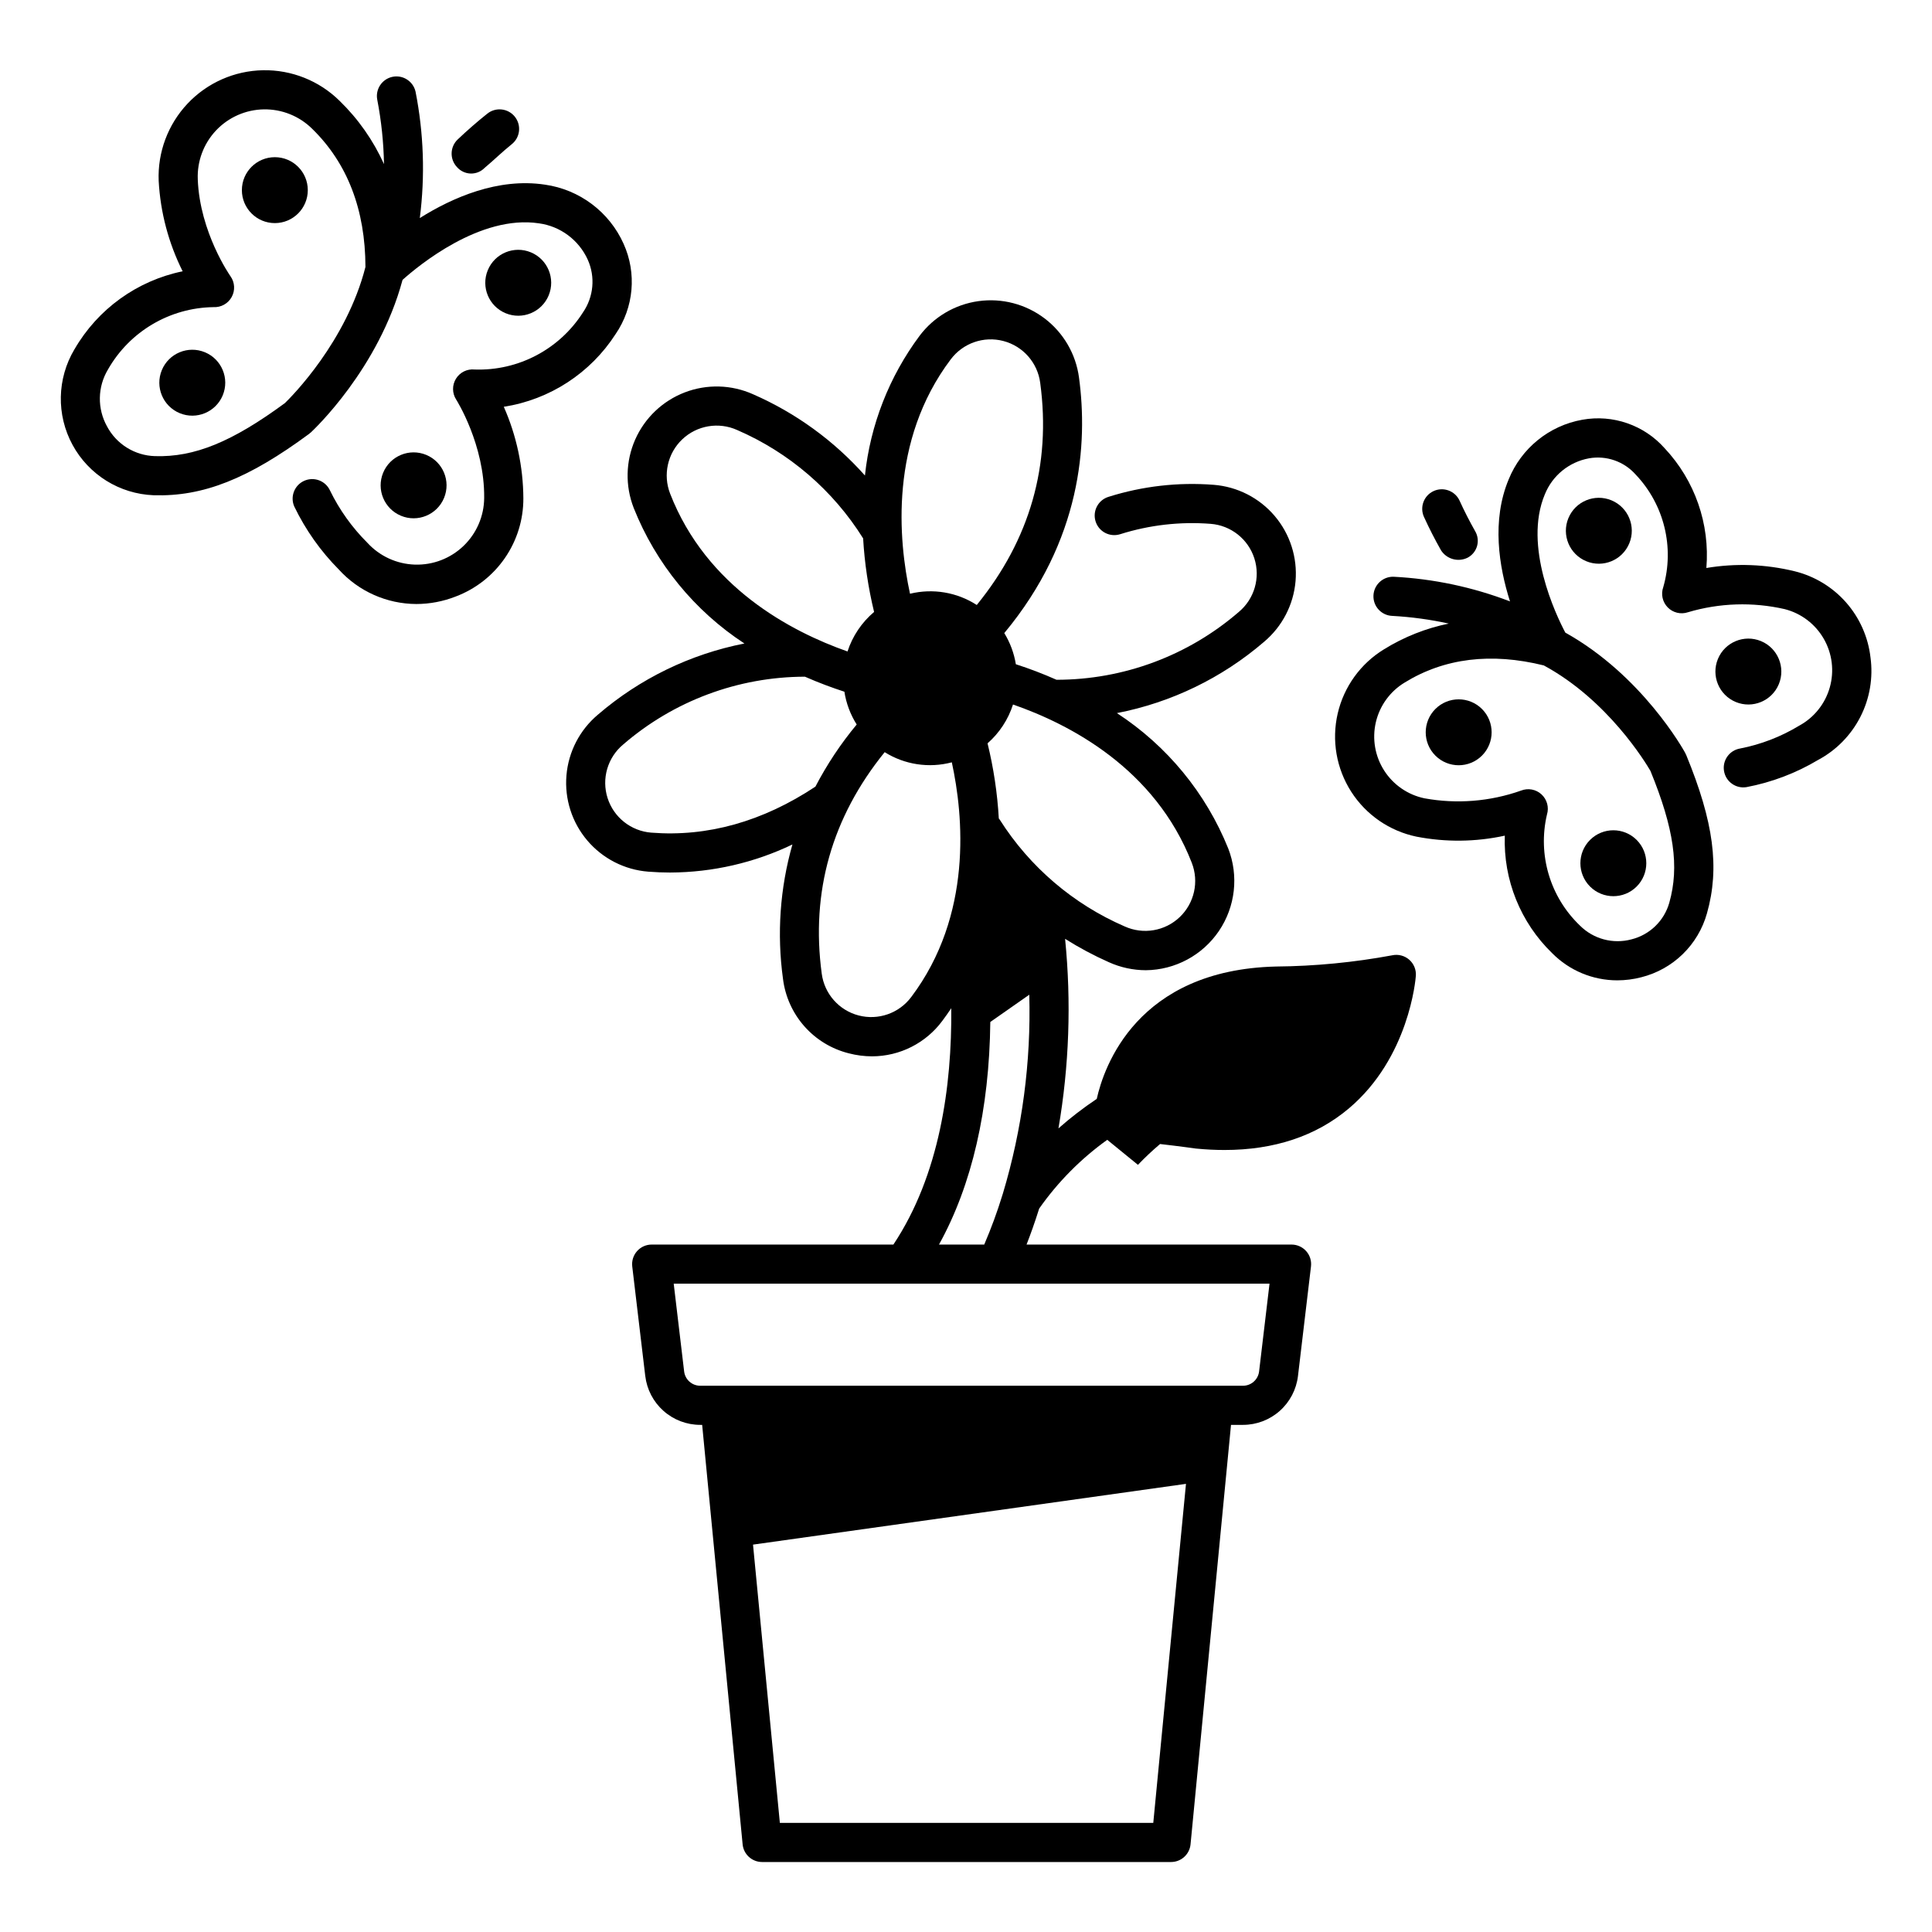 <?xml version="1.0" encoding="UTF-8"?>
<!-- Uploaded to: ICON Repo, www.iconrepo.com, Generator: ICON Repo Mixer Tools -->
<svg fill="#000000" width="800px" height="800px" version="1.1" viewBox="144 144 512 512" xmlns="http://www.w3.org/2000/svg">
 <g>
  <path d="m429.95 244.07c-0.828-6.231-4.106-11.871-9.105-15.676-5.004-3.801-11.312-5.453-17.539-4.59-6.223 0.863-11.844 4.176-15.617 9.199-8.051 10.82-13.051 23.602-14.473 37.012-8.211-9.23-18.32-16.574-29.637-21.527-5.734-2.57-12.254-2.75-18.121-0.496-5.863 2.254-10.59 6.754-13.129 12.5-2.535 5.746-2.676 12.27-0.391 18.121 5.848 14.707 16.094 27.254 29.34 35.922-14.355 2.816-27.734 9.316-38.824 18.855-4.812 4.043-7.816 9.836-8.34 16.098-0.527 6.262 1.461 12.473 5.531 17.262 4.07 4.789 9.879 7.758 16.145 8.25 1.961 0.156 3.914 0.234 5.863 0.234v-0.004c11.199-0.047 22.246-2.586 32.344-7.434-3.297 11.57-4.144 23.699-2.496 35.613 0.574 4.664 2.547 9.047 5.656 12.566 3.109 3.523 7.215 6.019 11.773 7.164 2.012 0.527 4.082 0.797 6.164 0.801 7.371-0.008 14.301-3.519 18.672-9.457 0.82-1.09 1.586-2.191 2.328-3.297 0.188 20.691-3.102 44.242-15.336 62.637h-64.055c-1.484 0-2.894 0.633-3.879 1.742-0.984 1.105-1.445 2.582-1.273 4.055l3.449 29.043h0.004c0.422 3.566 2.141 6.852 4.828 9.238 2.684 2.387 6.152 3.703 9.742 3.703h0.504l10.723 111.16c0.254 2.66 2.488 4.688 5.16 4.688h108.38c2.672 0 4.906-2.027 5.164-4.688l10.723-111.16h3.176c3.59 0 7.059-1.316 9.742-3.703 2.688-2.383 4.402-5.672 4.828-9.238l3.449-29.043c0.176-1.473-0.285-2.949-1.27-4.055-0.984-1.109-2.394-1.742-3.879-1.742h-70.227c1.066-2.727 2.207-5.918 3.34-9.531 4.945-7.047 11.047-13.211 18.043-18.227l8.137 6.629c1.855-1.941 3.816-3.781 5.863-5.516 5.188 0.594 9.504 1.203 9.504 1.203 2.594 0.254 5.113 0.379 7.559 0.379 13.203 0 24.262-3.684 32.938-10.988 16.004-13.477 17.715-34.273 17.781-35.152h0.004c0.117-1.625-0.531-3.211-1.754-4.285-1.227-1.074-2.883-1.508-4.481-1.176-10.176 1.891-20.5 2.891-30.855 2.981-36.832 0.902-45.59 26.598-47.477 35.078-3.555 2.375-6.945 4.984-10.148 7.816 2.844-16.59 3.434-33.484 1.758-50.234 3.715 2.344 7.59 4.414 11.602 6.195 3.078 1.391 6.414 2.113 9.793 2.125 7.773-0.078 15.016-3.965 19.375-10.402s5.281-14.602 2.469-21.852c-5.922-14.707-16.223-27.234-29.508-35.887 14.422-2.797 27.863-9.309 39-18.891 4.812-4.043 7.816-9.836 8.344-16.094 0.523-6.262-1.465-12.477-5.535-17.266-4.07-4.789-9.879-7.754-16.145-8.246-9.406-0.734-18.867 0.344-27.867 3.18-1.324 0.398-2.434 1.312-3.082 2.535-0.648 1.223-0.781 2.652-0.367 3.973 0.41 1.32 1.332 2.422 2.562 3.059 1.227 0.637 2.66 0.758 3.977 0.336 7.734-2.441 15.871-3.371 23.957-2.742 5.363 0.414 9.941 4.031 11.582 9.156 1.641 5.121 0.02 10.727-4.106 14.18-13.422 11.605-30.578 17.992-48.324 17.988-3.516-1.562-7.113-2.938-10.777-4.117-0.477-2.926-1.516-5.731-3.062-8.258 20.484-24.629 22.156-50.25 19.801-67.703zm-108.35 30.777c-1.961-5.004-0.699-10.703 3.195-14.41 3.894-3.707 9.648-4.688 14.555-2.481 13.781 5.965 25.426 15.98 33.387 28.719 0.383 6.57 1.355 13.098 2.906 19.492-3.273 2.769-5.711 6.398-7.043 10.477-15.012-5.281-37.355-17.035-47-41.797zm-5 89.809v0.004c-5.363-0.414-9.941-4.035-11.582-9.156-1.641-5.125-0.016-10.73 4.109-14.184 13.387-11.578 30.488-17.961 48.188-17.988 3.746 1.645 7.289 2.949 10.457 3.977 0.48 3.09 1.59 6.051 3.262 8.695-4.223 5.082-7.891 10.602-10.941 16.461-13.98 9.266-28.617 13.367-43.492 12.195zm68.871 43.582v0.004c-3.227 4.301-8.738 6.223-13.941 4.859-5.203-1.363-9.059-5.742-9.762-11.074-2.926-21.699 2.688-41.426 16.676-58.695v-0.004c5.305 3.32 11.746 4.297 17.797 2.695 3.07 14.098 5.598 40.496-10.77 62.219zm64.16 218.84-98.961 0.004-7.113-73.742 114.74-16.102zm30.805-142.89-2.762 23.246v0.004c-0.254 2.168-2.094 3.797-4.273 3.797h-143.83c-2.18 0-4.016-1.629-4.269-3.797l-2.762-23.246zm-70.656-23.91c-0.055 0.141-0.094 0.281-0.133 0.422v0.004c-1.367 4.453-2.977 8.832-4.816 13.117h-11.988c8.742-15.781 13.336-35.785 13.598-58.984l10.328-7.227c0.492 17.816-1.867 35.598-6.988 52.668zm2.668-129.58c15.102 5.238 37.66 16.984 47.379 41.934v0.004c1.965 5.008 0.699 10.703-3.195 14.41-3.894 3.707-9.648 4.688-14.551 2.481-13.637-5.902-25.18-15.766-33.141-28.309-0.074-0.117-0.168-0.207-0.246-0.316-0.383-6.715-1.383-13.379-2.984-19.91 3.141-2.758 5.473-6.312 6.75-10.293zm-9.602-26.375c-5.234-3.379-11.629-4.453-17.684-2.977-3.086-14.227-5.512-40.473 10.793-62.113h0.004c3.227-4.309 8.742-6.231 13.949-4.863 5.207 1.363 9.066 5.75 9.758 11.09 2.938 21.77-2.719 41.555-16.809 58.863z"/>
  <path d="m163.73 236.57c-4.625 7.758-4.824 17.379-0.512 25.316 4.309 7.938 12.48 13.016 21.508 13.359 13.055 0.395 25.004-4.312 41.195-16.266 0.074-0.055 0.129-0.121 0.199-0.18 0.07-0.059 0.164-0.113 0.238-0.184 0.742-0.688 17.98-16.844 24.32-40.445 4.148-3.715 20.574-17.348 36.156-14.984 5.676 0.773 10.559 4.414 12.926 9.633 2.047 4.555 1.566 9.844-1.258 13.957-6.215 9.785-17.141 15.547-28.723 15.148-1.984-0.207-3.906 0.746-4.949 2.445s-1.02 3.844 0.059 5.519c0.078 0.117 7.559 11.953 7.422 26.059v0.004c-0.031 4.797-2 9.379-5.457 12.707-3.457 3.328-8.109 5.121-12.906 4.969-4.797-0.148-9.328-2.227-12.57-5.762-4.07-4.051-7.434-8.754-9.945-13.914-1.203-2.57-4.254-3.695-6.84-2.523s-3.75 4.207-2.609 6.805c2.984 6.184 6.973 11.828 11.809 16.699 5.262 5.793 12.719 9.109 20.547 9.137 3.559-0.008 7.086-0.68 10.398-1.977 5.293-1.992 9.852-5.551 13.059-10.207 3.211-4.656 4.918-10.18 4.894-15.836-0.047-8.352-1.812-16.605-5.184-24.246 12.176-1.895 22.961-8.91 29.633-19.273 4.832-7.055 5.637-16.117 2.121-23.91-3.793-8.469-11.676-14.391-20.863-15.688-12.41-1.871-24.48 3.414-33.148 8.855 1.426-11.16 1.043-22.477-1.133-33.516-0.641-2.762-3.379-4.5-6.148-3.902-2.769 0.602-4.547 3.316-3.988 6.094 1.082 5.613 1.676 11.312 1.777 17.027-2.836-6.281-6.828-11.973-11.773-16.773-5.398-5.324-12.715-8.242-20.297-8.105-7.578 0.141-14.785 3.328-19.984 8.844-5.199 5.516-7.961 12.895-7.656 20.469 0.449 8.34 2.613 16.5 6.352 23.969-12.07 2.481-22.504 10.008-28.668 20.676zm36.852-11.176c1.992 0.105 3.863-0.941 4.82-2.688 0.961-1.746 0.832-3.887-0.328-5.508-0.078-0.113-8.121-11.574-8.664-25.672h0.004c-0.199-4.793 1.547-9.465 4.84-12.957 3.293-3.488 7.852-5.504 12.652-5.586 4.797-0.078 9.422 1.777 12.832 5.156 9.336 9.117 14.078 21.441 14.109 36.617-5.055 19.777-19.512 34.289-21.336 36.062-14.008 10.297-24 14.391-34.469 14.059-2.617-0.078-5.168-0.848-7.391-2.227-2.227-1.379-4.047-3.324-5.277-5.633-1.293-2.32-1.953-4.938-1.91-7.594 0.047-2.652 0.789-5.246 2.16-7.523 5.734-10.066 16.371-16.348 27.957-16.508z"/>
  <path d="m639.7 318.22c-0.621-5.402-2.875-10.484-6.469-14.566-3.594-4.078-8.348-6.965-13.625-8.262-7.664-1.875-15.625-2.172-23.402-0.867 0.973-11.66-3.039-23.184-11.043-31.719-5.457-6.16-13.73-9.031-21.832-7.57-8.785 1.562-16.152 7.527-19.512 15.797-4.551 10.895-2.598 23.09 0.348 32.348h0.004c-9.871-3.789-20.281-5.996-30.84-6.535-2.863-0.09-5.262 2.156-5.352 5.023-0.094 2.863 2.156 5.258 5.019 5.352 5.027 0.277 10.027 0.957 14.945 2.035-6.074 1.238-11.879 3.543-17.148 6.805-6.223 3.797-10.652 9.938-12.293 17.039-1.641 7.102-0.352 14.562 3.578 20.703 3.93 6.137 10.164 10.434 17.301 11.918 7.742 1.504 15.707 1.414 23.41-0.262-0.41 11.695 4.152 23.012 12.559 31.152 4.562 4.606 10.777 7.195 17.262 7.191 2.148-0.004 4.285-0.277 6.359-0.82 4.133-1.039 7.918-3.152 10.973-6.125s5.266-6.699 6.418-10.805c3.406-12.043 1.812-24.211-5.508-41.992-0.035-0.086-0.094-0.16-0.133-0.246-0.043-0.086-0.066-0.18-0.113-0.27-0.465-0.852-11.41-20.535-31.785-31.898-2.504-4.758-11.164-22.906-5.434-36.613v0.004c1.996-4.992 6.418-8.609 11.707-9.574 4.598-0.82 9.293 0.816 12.387 4.316 7.539 7.941 10.316 19.277 7.305 29.805-0.676 1.871-0.215 3.965 1.18 5.387 1.395 1.422 3.477 1.918 5.363 1.281 8.34-2.477 17.18-2.762 25.66-0.82 4.363 1.121 8.09 3.957 10.332 7.863 2.246 3.91 2.816 8.555 1.586 12.891-1.23 4.336-4.156 7.988-8.117 10.137-4.816 2.918-10.113 4.965-15.641 6.039-2.824 0.469-4.738 3.141-4.269 5.965 0.469 2.828 3.137 4.738 5.965 4.269 6.688-1.27 13.105-3.703 18.953-7.191 4.816-2.57 8.727-6.551 11.211-11.41 2.488-4.863 3.426-10.363 2.691-15.773zm-86.574 2.125c16.98 9.188 26.996 25.781 28.254 27.945 6.25 15.262 7.707 25.402 5.004 34.93v0.004c-1.355 4.801-5.18 8.508-10.023 9.715-4.883 1.316-10.102-0.078-13.672-3.664-7.91-7.566-11.23-18.754-8.727-29.414 0.586-1.906 0.023-3.981-1.441-5.336-1.465-1.352-3.574-1.746-5.43-1.008-8.203 2.898-17.02 3.606-25.582 2.047-4.41-0.914-8.266-3.57-10.691-7.363-2.43-3.793-3.223-8.406-2.203-12.797 1.02-4.387 3.769-8.176 7.621-10.512 10.523-6.488 22.934-8.004 36.891-4.547z"/>
  <path d="m272.44 188.48c2.453-2.059 4.727-4.297 7.144-6.231 1.09-0.852 1.793-2.106 1.953-3.481s-0.234-2.754-1.098-3.836c-0.859-1.082-2.121-1.773-3.496-1.922-1.375-0.148-2.754 0.258-3.828 1.129-2.652 2.113-5.281 4.41-7.82 6.816-2.074 1.973-2.156 5.254-0.184 7.332 0.914 1.047 2.231 1.664 3.621 1.703 1.395 0.035 2.738-0.512 3.707-1.512z"/>
  <path d="m532.94 291.79c1.227-0.648 2.133-1.773 2.504-3.109 0.371-1.34 0.176-2.769-0.539-3.957-1.496-2.648-2.875-5.348-4.094-8.027-1.191-2.606-4.266-3.754-6.875-2.566-2.606 1.191-3.754 4.266-2.562 6.871 1.344 2.949 2.859 5.918 4.504 8.824h-0.004c1.512 2.363 4.555 3.211 7.066 1.965z"/>
  <path d="m198.3 237.35c4.457 1.848 6.574 6.957 4.727 11.414s-6.953 6.57-11.41 4.727c-4.457-1.848-6.574-6.957-4.727-11.414 1.844-4.453 6.953-6.57 11.41-4.727"/>
  <path d="m225.57 194.39c0 4.82-3.91 8.734-8.734 8.734s-8.734-3.914-8.734-8.734c0-4.824 3.91-8.734 8.734-8.734s8.734 3.91 8.734 8.734"/>
  <path d="m284.68 210.87c4.457 1.844 6.57 6.953 4.727 11.41-1.848 4.457-6.957 6.574-11.41 4.727-4.457-1.844-6.574-6.953-4.727-11.41 1.844-4.457 6.953-6.574 11.41-4.727"/>
  <path d="m256.95 264.55c4.457 1.844 6.57 6.953 4.727 11.41-1.848 4.457-6.957 6.574-11.41 4.727-4.457-1.848-6.574-6.953-4.727-11.41 1.844-4.457 6.953-6.574 11.41-4.727"/>
  <path d="m571.05 276.59c4.457 1.848 6.574 6.953 4.727 11.41-1.844 4.457-6.953 6.574-11.41 4.727-4.457-1.844-6.574-6.953-4.727-11.41 1.844-4.457 6.953-6.574 11.41-4.727"/>
  <path d="m610.68 313.9c4.453 1.844 6.57 6.953 4.727 11.41-1.848 4.457-6.957 6.574-11.414 4.727-4.453-1.844-6.57-6.953-4.727-11.41 1.848-4.457 6.957-6.574 11.414-4.727"/>
  <path d="m536.74 331.89c3.41 3.41 3.41 8.941 0 12.352-3.414 3.41-8.941 3.41-12.352 0s-3.41-8.941 0-12.352c3.41-3.41 8.938-3.41 12.352 0"/>
  <path d="m577.73 366.59c3.41 3.41 3.41 8.941 0 12.352-3.41 3.41-8.941 3.41-12.352 0-3.41-3.41-3.41-8.941 0-12.352s8.941-3.41 12.352 0"/>
 </g>
</svg>
